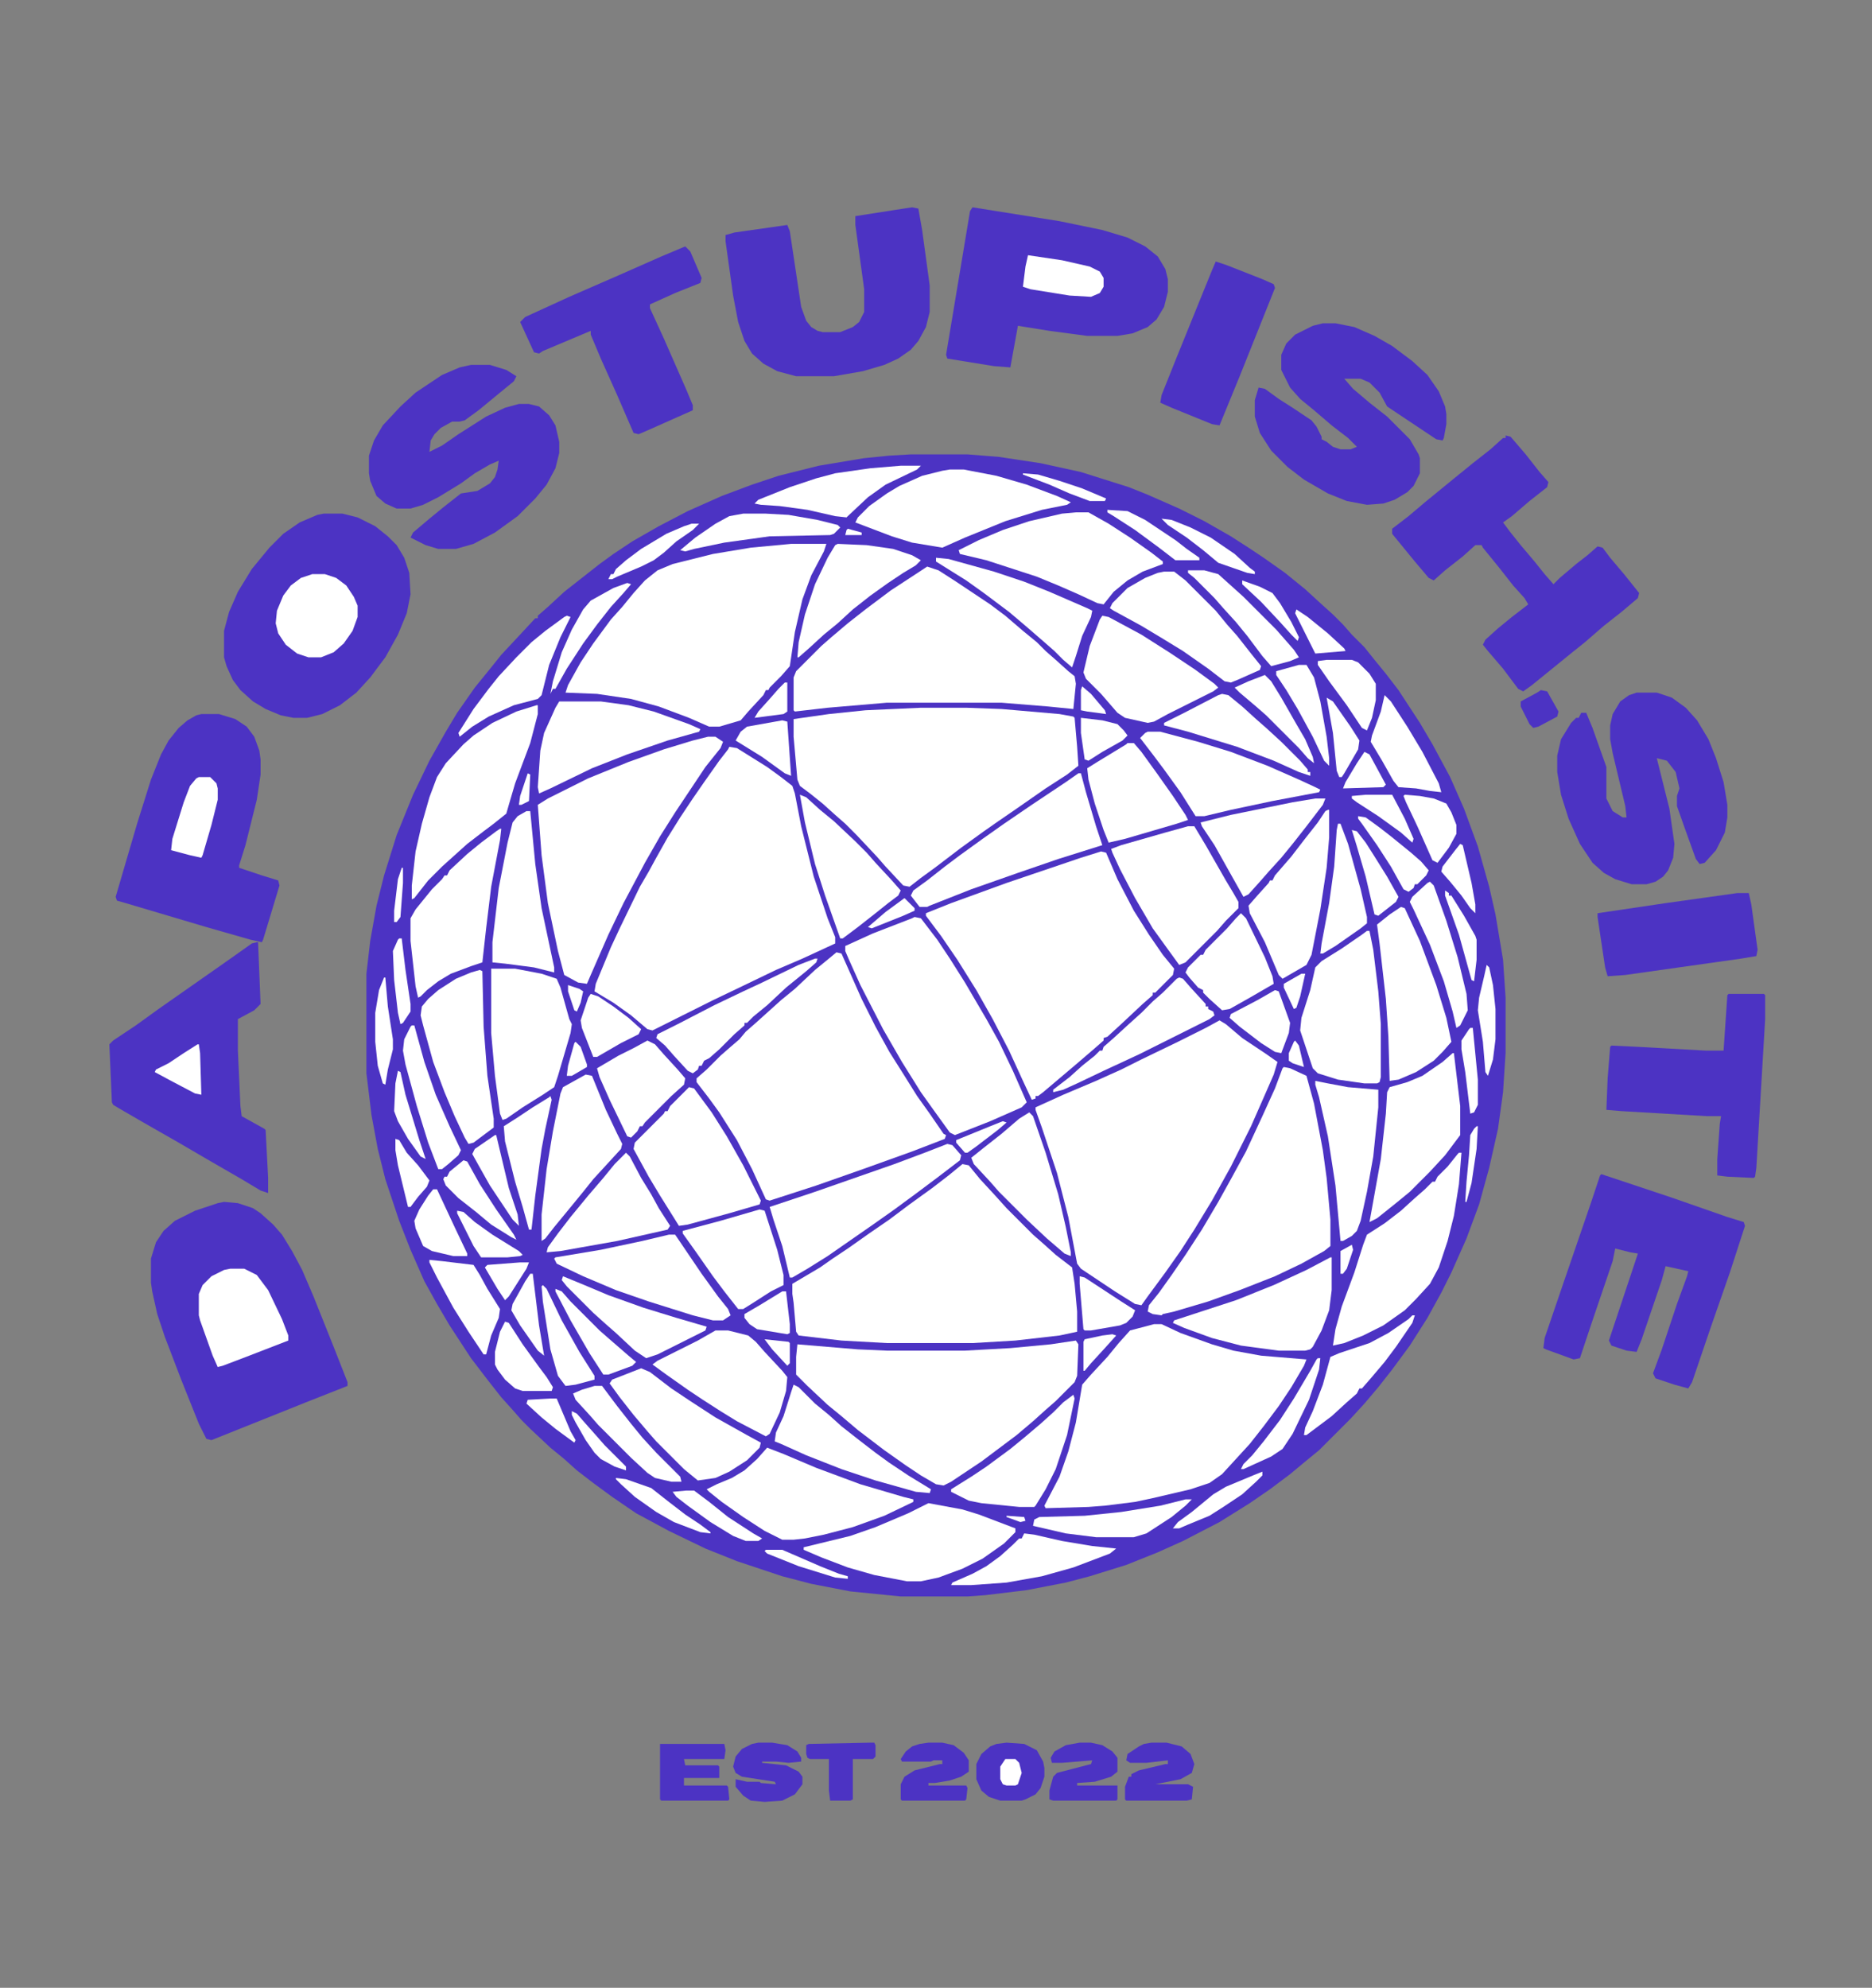 <?xml version="1.0" encoding="UTF-8"?> <svg xmlns="http://www.w3.org/2000/svg" width="618" height="656" viewBox="0 0 618 656" fill="none"><rect x="0" y="0" width="618" height="656" fill="#808080" stroke="none"/><g clip-path="url(#clip0_109_97)"><path d="M300.68 149.952H319.4L329.8 150.784L343.528 152.864L356.84 155.776L372.648 160.768L378.888 163.264L389.288 167.84L397.608 172L406.344 176.992L412.168 180.736L417.16 184.064L424.232 189.056L430.888 194.464L435.88 199.04L440.04 202.784L443.368 206.112L446.28 209.44L450.44 213.6L453.768 217.76L457.512 222.336L461.672 227.744L468.744 238.56L472.904 245.632L478.728 256.448L483.304 266.848L487.88 279.328L491.624 292.64L493.704 301.792L496.2 316.768L497.032 329.248V347.552L496.2 360.448L494.536 372.512L491.624 385.408L488.296 397.472L484.136 408.704L479.144 419.936L475.816 426.592L471.24 434.912L465.416 444.064L459.592 451.968L455.016 457.792L450.44 463.2L445.864 468.192L435.464 478.592L430.888 482.336L425.896 486.496L419.24 491.488L412.584 496.064L402.6 502.304L390.536 508.544L382.216 512.288L371.816 516.448L359.752 520.192L351.848 522.272L338.952 524.768L325.224 526.432L319.4 526.848H297.352L280.712 525.184L267.816 522.688L258.248 520.192L243.272 515.2L232.872 511.04L220.808 505.216L209.992 499.392L202.088 493.984L195.848 489.408L190.44 485.248L186.28 481.504L181.704 477.76L175.048 471.52L172.136 468.608L169.224 465.28L165.48 461.12L160.904 455.296L155.496 448.224L148.424 437.408L144.264 430.336L140.104 422.848L135.528 412.448L131.784 402.88L127.208 389.152L124.712 379.168L122.632 367.936L120.968 354.208V321.344L122.216 310.528L124.296 298.88L126.792 288.896L130.952 275.584L136.36 262.272L141.768 251.04L147.176 241.472L150.92 235.232L156.744 226.912L162.152 220.256L165.48 216.096L171.304 209.856L176.712 204.032H177.544V203.2L180.872 200.288L186.28 195.296L197.928 186.144L202.504 182.816L208.744 178.656L217.48 173.664L227.048 168.672L238.28 163.68L248.264 159.936L257 157.024L270.312 153.696L285.288 151.2L293.608 150.368L300.68 149.952Z" fill="#4C33C3"></path><path d="M402.6 336.736L404.68 337.984L410.088 342.56L417.576 347.552L421.736 350.464L420.488 354.624L417.576 361.28L413 371.68L406.344 384.992L400.104 396.224L394.28 405.792L389.704 412.864L384.712 419.936L378.888 427.84L376.808 430.752L374.728 430.336L368.072 426.176L356.84 418.688L355.592 417.024L352.68 401.632L348.936 387.072L343.944 372.096L341.864 366.272V365.44L351.016 361.28L361.832 356.704L370.152 352.96L376.808 349.632L388.872 343.808L398.024 339.232L402.6 336.736Z" fill="white"></path><path d="M240.776 246.464L243.272 246.88L253.256 253.12L257.832 256.448L261.576 259.36L262.408 261.856L264.488 272.672L268.648 289.312L273.224 303.04L275.72 309.28V311.36L264.904 316.352L256.168 320.096L244.936 325.504L235.368 330.08L215.4 340.064L213.736 339.648L208.328 335.072L202.504 330.912L196.264 327.168L196.68 324.672L201.672 312.608L204.584 306.368L211.24 292.64L214.152 287.648L216.648 283.072L220.392 276.416L224.552 269.76L228.712 263.52L232.456 258.112L237.448 251.04L240.36 247.296L240.776 246.464Z" fill="white"></path><path d="M304.008 233.568H318.984L330.632 233.984L349.768 235.648L354.344 236.48L354.76 236.896L355.592 246.464L356.008 252.704L352.264 255.616L345.192 260.192L335.624 266.848L328.968 271.424L324.808 274.336L317.32 279.744L308.584 286.4L304.008 289.728L300.264 292.64L298.184 292.224L292.36 285.984L289.448 282.656L282.792 275.584L279.048 271.84L275.72 268.928L271.56 265.184L267.4 261.856L264.072 259.36L263.24 257.28L261.992 243.136V237.312L273.64 235.648L285.704 234.4L304.008 233.568Z" fill="white"></path><path d="M317.736 384.16L319.816 384.576L323.56 389.152L328.552 394.56L332.296 398.72L341.032 407.456L344.36 410.368L348.52 414.112L353.928 418.272L354.76 423.68L355.592 432.832V439.488L349.768 440.736L335.208 442.4L321.064 443.232H292.776L277.8 442.4L263.656 440.736L262.824 439.488L261.992 429.92L261.576 427.008V423.68L270.728 418.272L274.888 415.36L279.88 412.032L286.952 407.04L293.608 402.464L300.264 397.472L307.752 392.064L313.16 387.904L317.736 384.16Z" fill="white"></path><path d="M276.136 314.272L277.8 314.688L284.456 329.664L289.032 338.816L293.608 347.136L298.6 355.04L302.76 361.696L306.92 367.52L311.496 374.176L312.328 374.592L311.912 375.84L301.096 380L284.872 385.824L269.48 391.232L254.088 396.224L252.84 395.808L248.264 385.824L243.272 376.256L237.448 367.104L234.12 362.528L229.96 357.12V355.872L233.288 352.96L237.864 348.384L241.192 345.472L244.104 342.976L246.184 340.48L249.512 337.568L257.832 330.08L262.408 326.336L269.064 320.096L273.64 316.352L276.136 314.272Z" fill="white"></path><path d="M363.496 280.992L365.16 281.408L368.904 290.144L374.312 300.544L379.304 308.448L383.88 315.104L387.624 319.68L387.208 321.76L381.384 327.584H380.552V328.416L377.224 331.328L370.568 337.568L365.576 342.144L364.328 342.56V343.392L361 346.304L355.176 351.296L344.36 360.448L342.696 361.696H341.864V362.528L340.616 362.944L337.704 356.704L333.128 346.72L327.72 336.32L322.312 326.752L316.072 316.768L310.664 308.864L305.672 302.208V301.376L313.992 298.048L332.296 291.392L356.84 283.072L363.496 280.992Z" fill="white"></path><path d="M73.96 396.64L78.536 397.056L83.528 398.72L86.024 400.384L90.184 404.128L93.096 407.456L96.424 412.864L99.752 419.104L103.496 427.84L110.152 444.48L114.728 456.128V457.376L101 462.784L69.8 475.264L68.136 474.848L65.64 469.856L59.816 455.296L54.408 441.152L51.912 433.664L50.248 426.176L49.832 423.264V415.36L51.496 409.952L53.992 406.208L57.736 402.88L64.392 399.552L71.88 397.056L73.96 396.64Z" fill="#4C33C3"></path><path d="M261.16 179.488H272.808L271.976 181.984L267.816 189.888L264.904 197.792L262.408 208.608L260.744 219.84L257.832 223.168L254.088 226.912L253.672 227.744H252.84L252.008 229.408L247.016 234.816L244.52 237.728L237.448 239.808H234.12L227.464 236.896L217.48 233.152L208.328 230.656L197.096 228.992L186.696 228.576L187.528 226.08L191.688 218.592L195.848 212.352L201.672 204.448L205.416 200.288L209.16 195.712L212.904 191.552L217.064 188.224L222.056 186.144L235.368 182.816L247.848 180.736L261.16 179.488Z" fill="white"></path><path d="M380.968 436.992H383.464L389.704 439.904L400.104 443.648L407.176 445.728L416.328 447.392L431.304 448.64L430.472 450.72L426.312 457.792L422.152 464.032L417.16 470.688L412.584 476.512L403.432 486.496L399.272 489.408L393.032 491.488L380.552 494.4L374.728 495.648L364.744 496.896L359.336 497.312L345.192 497.728L344.776 496.896L349.768 487.328L352.68 479.008L355.176 469.44L357.256 456.96L360.168 453.632L365.576 447.808L369.32 443.232L373.064 439.072L380.968 436.992Z" fill="white"></path><path d="M106.824 169.504H113.064L118.056 170.752L123.88 173.664L128.04 176.992L130.952 179.904L133.448 184.064L135.112 189.056L135.528 196.128L134.28 202.368L131.368 209.44L127.208 216.928L122.216 223.584L117.64 228.576L112.232 232.736L106.408 235.648L101.416 236.896H96.84L92.68 236.064L87.688 233.984L83.528 231.488L79.368 227.744L76.872 224.416L74.792 219.84L73.96 216.928V208.192L75.624 201.952L78.536 195.296L83.112 187.808L88.936 180.736L93.512 176.16L98.92 172.416L104.744 169.92L106.824 169.504Z" fill="#4C33C3"></path><path d="M306.088 186.976L309.832 188.224L315.656 191.968L326.888 199.456L331.88 203.2L337.704 208.192L342.28 211.936L345.192 214.848L348.52 217.76L352.68 221.504L354.76 223.168L355.176 225.664L354.344 233.984L346.024 233.152L330.632 231.904H292.776L273.224 233.568L262.408 234.816L261.992 234.4V223.584L262.824 221.504L271.144 213.184L274.472 210.272L279.88 205.696L285.704 201.12L294.024 194.88L304.84 187.808L306.088 186.976Z" fill="white"></path><path d="M355.176 442.4L356.008 443.648L355.592 454.048L354.76 456.128L348.52 462.368L345.192 465.28L341.032 469.024L335.624 473.6L323.976 482.336L313.992 488.992L311.496 490.24L309 489.824L304.008 486.912L299.016 483.584L291.944 478.592L283.208 471.936L277.8 467.36L273.224 463.616L266.568 457.376L262.824 453.632V447.808L263.24 443.648L283.208 445.312L292.776 445.728H318.568L333.544 444.896L346.856 443.648L355.176 442.4Z" fill="white"></path><path d="M66.472 235.648H72.296L77.704 237.312L81.448 239.808L83.944 243.136L85.608 247.712L86.024 250.624V255.616L84.776 263.936L81.032 278.912L78.952 285.568V286.4L86.44 288.896L91.848 290.56L92.264 292.224L86.856 310.112L86.44 310.944L82.696 310.112L68.136 305.952L41.512 298.048L38.6 297.216L38.184 295.968L45.256 271.84L49.832 257.28L53.16 248.96L55.656 244.384L58.984 240.224L61.896 237.728L64.808 236.064L66.472 235.648Z" fill="#4C33C3"></path><path d="M321.064 68.416L349.768 72.992L363.912 75.904L372.232 78.4L378.056 81.312L382.216 84.64L384.712 88.8L385.544 92.128V96.288L384.296 101.28L381.8 105.44L378.888 107.936L373.896 110.016L368.904 110.848H358.92L346.44 109.184L336.04 107.52L333.544 121.248L328.136 120.832L312.744 118.336L312.328 117.088L320.232 69.664L321.064 68.416Z" fill="#4C33C3"></path><path d="M497.032 143.712L498.696 144.128L503.688 149.952L508.264 155.776L511.176 159.104L510.76 160.768L504.936 165.344L499.112 170.336L496.2 172.416L498.696 175.744L502.024 179.904L506.6 185.312L509.928 189.472L512.84 192.8L514.92 190.72L520.328 186.144L524.072 183.232L527.4 180.32L529.064 180.736L531.56 184.064L536.136 189.472L541.128 195.712L540.712 197.376L535.304 201.952L529.48 206.528L523.24 211.936L519.08 215.264L505.768 226.08L502.856 228.16L501.192 227.328L496.2 220.672L491.208 214.848L489.544 212.768L490.376 211.104L494.536 207.36L499.112 203.616L504.52 199.456L503.272 197.376L499.528 193.216L494.952 187.392L489.544 180.736L489.128 179.904H487.048L482.888 183.648L477.064 188.224L473.32 191.552L471.656 190.72L467.08 185.312L459.592 176.16V174.496L465 170.336L470.408 165.76L479.56 158.272L486.216 152.864L492.04 148.288L496.2 144.544H497.032V143.712Z" fill="#4C33C3"></path><path d="M155.496 120.416H161.736L167.144 122.08L170.472 124.16L169.64 125.824L165.064 129.568L157.992 135.392L153.416 138.72L151.752 139.136H149.256L145.512 141.216L143.432 143.296L142.184 145.376L141.768 149.12L145.928 147.04L151.336 143.296L160.488 137.472L166.728 134.56L171.304 133.312H174.632L177.96 134.144L181.288 137.056L183.368 140.384L184.616 145.792V149.536L183.368 154.528L180.456 159.936L176.712 164.512L170.888 170.336L163.4 175.744L156.328 179.488L150.504 181.152H144.68L140.52 179.904L135.528 177.408L136.36 175.744L141.768 171.168L146.344 167.424L152.168 162.848L157.576 162.016L161.736 159.52L163.4 157.44L164.232 154.944L164.648 152.032L161.736 153.28L156.744 156.192L152.168 159.52L144.68 164.096L139.688 166.592L135.528 167.84H130.952L127.208 166.176L124.296 163.68L122.216 158.688L121.8 156.192V150.368L123.464 145.376L126.376 140.384L132.2 134.144L137.192 129.568L145.928 123.744L151.752 121.248L155.496 120.416Z" fill="#4C33C3"></path><path d="M436.712 106.688H440.872L447.112 107.936L453.768 110.848L459.592 114.176L466.248 119.168L471.24 123.744L474.984 129.152L477.064 134.144L477.48 136.64V139.968L476.648 144.544L476.232 145.376L474.152 144.96L457.928 134.144L455.432 129.568L452.104 126.24L449.192 124.992H443.784L446.696 128.32L452.104 132.896L457.928 137.472L465.416 144.96L468.328 149.952L468.744 151.2V156.192L466.664 160.352L464.584 162.432L460.424 164.928L456.68 166.176L451.272 166.592L444.616 165.344L438.376 162.848L430.472 158.272L425.064 154.112L419.656 148.704L415.912 142.88L414.248 137.472V132.064L415.496 127.904L417.576 128.32L422.152 131.648L426.728 134.56L432.968 138.72L434.632 140.8L436.296 144.128V144.96L437.96 145.792L440.04 147.456L442.536 148.288H445.864L447.944 147.456L445.032 144.544L439.624 140.384L433.8 135.392L429.224 131.648L425.896 127.904L422.984 122.08V117.088L424.648 113.344L427.56 110.432L433.384 107.52L436.712 106.688Z" fill="#4C33C3"></path><path d="M540.296 228.576H546.952L551.944 230.24L556.52 233.568L560.264 237.728L564.008 243.968L566.504 250.208L569 258.112L570.248 265.6V269.76L569.416 274.752L566.504 280.576L562.76 284.736L561.096 285.152L559.848 283.488L556.104 273.088L553.608 266.016V262.688L554.44 260.192L553.192 254.784L550.28 251.04L546.952 250.208L551.112 266.848L552.776 278.496L552.36 283.072L550.696 287.232L549.032 289.312L546.536 290.976L543.624 291.808H538.632L533.224 290.144L529.48 288.064L525.736 284.736L521.576 278.496L517.832 270.176L515.336 262.272L514.088 254.784V249.376L515.336 243.968L518.664 238.56L520.328 236.896H521.16L521.992 235.232H523.656L525.736 240.224L530.312 253.12V263.52L532.392 267.68L535.72 269.76H536.968L536.552 266.016L532.392 248.544L531.56 243.968V239.392L532.392 235.648L534.888 231.488L537.8 229.408L540.296 228.576Z" fill="#4C33C3"></path><path d="M528.648 387.488L552.36 395.392L570.248 401.632L575.656 403.296L576.072 404.544L571.08 419.936L564.84 437.824L558.6 456.128L557.352 458.208L552.776 456.96L546.536 454.88L545.704 453.216L548.616 445.312L553.608 430.336L556.936 421.184L557.352 419.52L549.864 417.856L548.616 422.432L541.96 441.984L540.296 446.144L536.968 445.728L531.976 444.064L531.144 442.4L540.712 413.696L538.216 413.28L533.224 412.032L532.392 416.192L525.32 436.992L521.576 448.224L519.496 448.64L510.344 445.312L509.512 444.896L509.928 441.568L515.752 424.512L525.32 396.64L528.232 387.904L528.648 387.488Z" fill="#4C33C3"></path><path d="M84.775 310.944H85.192L86.023 331.328L83.944 333.408L78.535 336.32V346.72L79.368 365.024L79.784 368.352L87.272 372.512L87.688 372.928L88.519 388.736V393.728L86.023 392.896L79.784 389.152L68.968 382.912L58.983 377.088L47.336 370.432L39.431 365.856L37.352 364.608L36.935 363.776L36.103 344.64L37.352 343.392L44.84 338.4L52.328 332.992L73.127 318.432L80.2 313.44L83.112 311.36L84.775 310.944Z" fill="#4C33C3"></path><path d="M301.096 68.416L303.176 68.832L304.424 75.904L306.92 94.208V102.944L305.672 107.936L303.176 112.512L300.68 115.424L296.52 118.336L291.944 120.416L284.872 122.496L275.304 124.16H262.824L256.584 122.496L252.008 120L248.264 116.672L245.768 112.512L243.688 106.272L242.024 97.536L239.528 79.648V77.568L242.44 76.736L259.912 74.24L260.744 76.32L264.488 101.28L266.152 105.856L267.816 107.936L269.896 109.184L271.56 109.6H277.384L281.544 107.936L283.624 106.272L285.288 102.944V95.456L282.376 74.24V71.328L295.688 69.248L301.096 68.416Z" fill="#4C33C3"></path><path d="M233.704 243.136H236.2L238.696 244.8L237.864 246.88L232.872 253.12L222.888 268.096L217.896 276L212.904 284.736L205.832 298.048L200.84 308.448L195.016 321.76L193.768 324.672L190.856 324.256L186.28 321.76L184.2 313.856L180.872 298.048L178.792 282.24L177.544 265.6L180.872 263.52L194.184 256.864L207.496 251.456L219.144 247.296L228.712 244.384L233.704 243.136Z" fill="white"></path><path d="M423.816 352.128L425.896 352.544L431.304 355.04L433.8 364.192L436.712 379.584L437.96 388.736L439.208 402.464V411.2L437.128 412.864L429.64 417.024L420.904 421.184L409.256 425.76L398.856 429.504L387.624 432.832L383.88 433.664L383.464 434.08L380.552 433.664L378.888 432.832L379.304 430.752L382.632 426.592L386.792 420.768L391.368 414.112L396.776 405.792L402.184 396.64L406.344 389.152L411.336 380L416.744 368.352L420.904 359.2L423.4 352.544L423.816 352.128Z" fill="white"></path><path d="M301.928 302.624L304.008 303.04L309.416 310.112L313.576 316.352L318.568 324.256L325.64 336.32L329.8 343.808L334.376 353.376L338.952 363.776L337.288 365.44L326.888 370.016L315.24 374.592L313.576 373.76L308.168 366.272L304.008 360.448L297.768 350.464L291.528 339.648L284.04 325.088L280.296 316.768L279.048 313.856V312.192L288.2 308.032L301.096 303.04L301.928 302.624Z" fill="white"></path><path d="M570.665 328H582.313L582.729 328.416V336.32L579.817 385.408L579.401 388.32L578.985 388.736L570.249 388.32L566.921 387.904V382.496L567.753 370.848L568.169 368.352H563.593L535.305 366.688L530.312 366.272L530.729 355.872L531.561 345.472L531.977 345.056L540.713 345.472L563.177 346.72H569.001L570.249 328.416L570.665 328Z" fill="#4C33C3"></path><path d="M226.216 81.312L227.88 82.977L231.624 91.713L231.208 93.376L222.888 96.704L214.568 100.449V101.697L219.144 111.681L226.632 128.737L228.712 133.729V135.393L213.736 142.049L210.824 143.297L209.16 142.881L203.752 130.401L198.344 118.337L195.016 110.433V109.185L179.208 115.841L177.96 116.673L176.296 116.257L171.72 106.273L173.384 104.609L187.944 97.953L204.168 90.88L218.312 84.641L226.216 81.312Z" fill="#4C33C3"></path><path d="M481.64 380.416H482.472L481.64 390.816L479.976 401.216L477.896 409.536L474.984 418.272L472.072 423.68L467.496 428.672L463.752 432.416L456.68 437.408L450.024 440.736L443.784 443.232L440.04 444.064L440.872 438.656L442.952 431.168L447.112 419.936L450.024 410.784L451.272 407.456L457.096 403.712L462.504 399.552L467.08 395.392L470.408 392.48L472.904 389.984H473.736L474.568 388.32L477.896 384.992L481.224 380.832L481.64 380.416Z" fill="white"></path><path d="M177.128 232.736H177.544V235.648L175.048 245.216L170.056 258.528L167.976 265.6L167.144 268.512L162.984 271.84L159.656 274.336L154.248 278.496L145.928 285.984L141.352 290.56L136.776 296.384L135.944 296.8V292.224L137.192 280.992L139.272 271.84L141.768 263.104L144.264 256.448L147.176 251.872L153 245.632L156.328 242.72L162.568 238.56L170.472 234.816L177.128 232.736Z" fill="white"></path><path d="M392.2 272.672H394.28L398.024 278.912L404.68 290.56L407.176 294.72L408.84 297.632V299.712L404.68 303.872L401.768 307.2L391.368 317.6L389.288 318.432L385.96 313.856L380.552 306.368L374.728 296.384L369.736 286.816L367.24 281.408L366.824 280.16L370.152 278.912L384.712 274.752L392.2 272.672Z" fill="white"></path><path d="M227.464 358.784L229.128 359.2L234.952 367.104L239.944 375.008L245.352 384.576L251.176 396.224L250.76 397.472L240.776 400.384L227.048 404.128L224.136 404.544L217.896 394.56L214.152 388.32L209.16 379.168L209.576 377.088L219.144 367.52L219.56 366.688H220.392L221.224 365.024L227.464 358.784Z" fill="white"></path><path d="M573.576 294.72H577.32L578.152 298.464L580.232 313.44L579.816 315.52L574.824 316.352L536.552 321.76L530.728 322.176L529.896 319.264L527.4 302.624V301.376L549.864 298.048L573.576 294.72Z" fill="#4C33C3"></path><path d="M401.352 86.304L405.096 87.552L416.744 92.128L420.488 93.792L420.904 95.04L409.256 124.16L402.6 140.384L400.104 139.968L386.792 134.56L383.048 132.896L383.464 130.4L388.456 117.92L394.696 102.528L400.104 89.216L401.352 86.304Z" fill="#4C33C3"></path><path d="M253.256 477.76L258.664 479.84L269.48 484.416L284.04 489.824L298.184 493.984L301.512 494.816V495.648L291.944 500.224L281.544 503.968L271.976 506.464L265.736 507.712L261.992 508.128H258.248L252.424 505.216L245.352 500.64L238.28 495.648L234.12 492.32L233.288 491.488L236.616 489.824L241.608 487.744L245.768 485.248L249.928 481.504L253.256 477.76Z" fill="white"></path><path d="M355.176 169.088H359.336L365.992 172.832L373.064 177.408L380.136 182.4L383.88 185.312V186.144L377.224 188.64L372.232 191.552L367.656 195.296L364.328 199.456L362.248 199.04L356.008 196.128L349.352 193.216L342.28 190.304L325.64 184.896L316.904 182.816L316.488 181.568L323.144 178.24L331.048 174.912L339.784 172L350.6 169.504L355.176 169.088Z" fill="white"></path><path d="M313.576 154.944H318.152L328.968 157.024L338.952 159.936L348.936 163.68L353.512 165.76L352.264 166.592L343.944 168.256L331.88 172L318.568 177.408L311.08 180.736L301.096 179.072L294.44 176.992L282.376 172.416L283.208 170.752L286.952 167.008L292.776 162.848L296.936 160.352L304.424 157.024L311.08 155.36L313.576 154.944Z" fill="white"></path><path d="M312.744 377.504L314.408 377.92L317.32 381.248L316.904 382.912L309.832 388.32L303.176 393.312L295.272 399.136L288.2 404.128L273.224 414.528L266.568 418.688L261.576 421.6H260.744L258.248 411.2L255.336 402.464L254.088 398.304L269.064 393.312L295.272 384.16L305.256 380.416L312.744 377.504Z" fill="white"></path><path d="M306.504 496.064L317.736 498.144L323.144 499.808L335.208 504.384V505.632L331.464 509.376L324.392 514.368L317.736 517.696L309.832 520.608L304.008 521.856H299.432L288.616 519.776L279.88 517.28L271.144 513.952L265.32 511.456V510.624L280.712 506.88L289.032 503.968L299.848 499.392L306.504 496.064Z" fill="white"></path><path d="M451.272 307.2H452.104L453.352 313.44L455.016 327.168L455.848 337.984V355.456L455.432 357.12L454.6 357.536H450.44L441.704 356.288L435.048 354.208L433.384 352.544L429.224 340.064L429.64 335.904L432.552 326.752L434.216 319.264L436.296 317.184L442.952 313.024L449.608 308.448L451.272 307.2Z" fill="white"></path><path d="M162.152 319.68H170.056L178.792 321.344L183.784 323.008L185.032 325.92L187.944 336.32L188.776 337.984L188.36 340.896L184.2 355.04L182.952 358.784L179.208 361.28L172.552 365.44L167.144 369.184L165.896 369.6L165.064 367.52L163.4 355.04L162.152 340.896V319.68Z" fill="white"></path><path d="M356.008 255.2H356.84L358.504 261.44L361.832 272.672L363.912 278.912L349.352 283.488L336.04 288.064L320.648 293.472L306.92 298.88L306.088 299.296H303.592L300.68 295.552L301.512 293.888L306.088 290.56L311.912 285.984L316.904 282.24L324.392 276.832L331.464 271.84L340.616 265.6L351.848 258.112L356.008 255.2Z" fill="white"></path><path d="M479.56 347.552H479.976L482.056 365.024V374.592L477.064 381.248L472.072 386.656L465.416 393.312L460.84 397.056L454.6 402.048L452.104 403.296L452.936 398.72L455.848 382.496L457.512 367.52L457.928 360.448L458.76 358.784L464.584 357.12L469.576 355.04L476.232 350.464L479.56 347.552Z" fill="white"></path><path d="M165.064 273.504H165.48L165.064 277.248L162.152 292.64L160.488 306.368L159.24 317.6L155.496 318.848L148.84 321.344L144.68 323.84L140.936 326.752L138.856 328.832L138.024 329.248L137.192 325.504L135.528 310.528V303.04L137.192 300.128L142.6 293.472L145.928 290.144L146.76 288.896H147.592L148.424 287.232L154.248 281.824L158.824 278.08L163.816 274.336L165.064 273.504Z" fill="white"></path><path d="M363.912 203.2L365.992 203.616L376.808 209.44L385.96 215.264L394.696 221.088L400.936 225.664L402.184 226.912L400.52 228.16L385.544 235.648L380.968 238.144L378.888 238.56L371.4 236.896L368.904 235.232L363.496 228.992L358.504 224L357.672 221.92L359.752 213.184L363.08 204.448L363.912 203.2Z" fill="white"></path><path d="M236.2 439.072H240.36L247.016 440.736L249.512 442.816L252.424 446.144L258.248 452.384L259.912 454.464L259.496 459.04L257.416 466.112L254.088 473.184L252.84 474.016L243.272 469.024L237.864 465.696L232.04 461.952L227.048 458.624L219.976 453.632L215.4 450.304L217.064 449.056L230.376 442.4L236.2 439.072Z" fill="white"></path><path d="M158.408 320.096L159.24 320.512L159.656 338.816L160.904 355.04L162.984 369.184V372.096L156.328 377.088L154.664 377.504L153.416 375.424L150.088 368.352L146.76 360.448L143.016 350.464L139.688 338.4L138.856 335.072L139.272 332.16L141.352 329.664L144.68 326.752L150.504 323.008L155.496 320.928L158.408 320.096Z" fill="white"></path><path d="M462.504 299.296L463.752 299.712L468.744 310.528L474.152 325.088L477.48 335.904L479.144 343.808L476.232 347.136L473.32 350.048L467.496 353.792L461.672 356.288L458.76 356.704L458.344 342.144L457.512 329.664L455.432 311.36L454.6 305.12L458.76 301.792L462.504 299.296Z" fill="white"></path><path d="M184.616 231.488H198.344L207.496 232.736L215.816 234.816L227.464 238.976L231.208 240.64L230.792 241.472L220.392 244.384L207.08 248.96L195.432 253.536L181.704 260.192L177.96 261.856L177.544 259.776L178.376 247.712L179.624 241.888L183.368 233.568L184.616 231.488Z" fill="white"></path><path d="M439.208 414.944H439.624V425.76L438.792 432.416L436.296 439.072L433.384 444.48L432.552 445.312L430.888 445.728H422.152L409.672 444.064L400.104 441.568L390.952 438.24L387.208 436.576L387.624 435.744L408.008 429.088L420.488 424.096L431.304 419.104L439.208 414.944Z" fill="white"></path><path d="M211.656 451.552L214.568 452.8L221.64 458.208L227.88 462.368L236.2 467.776L246.6 473.6L251.176 476.096L250.76 477.76L246.6 481.92L240.776 485.664L236.2 487.744L230.376 488.576L225.8 484.832L216.648 475.68L213.736 472.352L209.16 466.944L204.584 461.12L201.256 456.544L202.088 455.296L211.656 451.552Z" fill="white"></path><path d="M384.296 188.64H387.624L391.368 191.552L401.352 201.536L405.096 206.112L408.424 209.856L413 215.68L416.328 219.84L415.912 221.088L408.424 224.416L406.344 225.248L404.264 224.832L398.856 220.672L390.536 214.848L383.048 210.272L376.808 206.528L367.656 201.536L366.408 200.704L367.24 199.04L372.232 194.048L378.056 190.72L382.216 189.056L384.296 188.64Z" fill="white"></path><path d="M220.808 407.456H222.888L231.624 420.352L237.032 427.84L240.36 432L241.192 434.08L238.696 435.744H235.368L228.712 434.08L214.152 429.504L203.336 425.76L192.52 421.184L183.784 417.024L182.952 415.36L183.368 414.944L198.344 412.448L212.072 409.536L220.808 407.456Z" fill="white"></path><path d="M378.888 241.472H383.048L395.528 244.8L406.344 248.128L418.408 252.704L428.808 257.28L434.216 259.776L435.88 260.608L435.464 261.44L420.072 264.352L406.344 267.264L397.608 269.344H394.696L389.704 261.44L384.296 253.952L380.552 248.96L376.392 243.552L378.056 241.888L378.888 241.472Z" fill="white"></path><path d="M438.376 267.264H438.792V276.416L437.96 286.4L435.88 300.128L432.968 315.104L431.304 318.432L423.4 323.008L422.152 321.76L417.576 310.944L412.584 301.376L412.168 298.88L415.08 295.552L418.824 291.392L419.24 290.56H420.072L420.904 288.896L426.312 282.656L430.472 277.248L435.048 271.424L437.544 267.68L438.376 267.264Z" fill="white"></path><path d="M193.352 354.624L195.432 355.04L200.008 366.272L203.752 374.176L205.416 377.504L205 379.168L195.848 389.152L192.52 393.312L188.776 397.888L182.952 404.96L180.04 408.704L178.792 409.536V400.8L180.456 385.824L182.536 373.344L185.032 360.864L185.864 358.784L193.352 354.624Z" fill="white"></path><path d="M264.072 262.272L266.152 263.104L270.728 267.264L275.304 271.008L282.376 277.664L286.12 281.408L289.032 284.736L294.44 290.56L297.352 293.888L296.52 295.552L293.192 298.048L289.032 301.376L283.208 305.952L278.216 309.696H277.384L272.392 295.552L269.064 285.152L265.736 271.424L264.072 262.272Z" fill="white"></path><path d="M339.784 367.104L341.032 368.352L345.192 380.416L349.352 394.144L351.848 404.96L353.512 413.28V414.528L351.432 413.696L345.608 408.704L338.952 402.464L329.8 393.312L326.888 389.984L321.48 384.16L320.648 382.08L324.808 378.752L330.632 374.176L336.456 369.184L339.784 367.104Z" fill="white"></path><path d="M76.04 418.688H80.616L84.776 420.768L88.52 425.76L93.096 435.328L95.176 440.736V442.4L82.28 447.392L73.544 450.72L71.88 451.136L70.216 447.392L66.056 435.744L65.64 434.08V427.008L66.888 424.096L69.8 421.184L73.96 419.104L76.04 418.688Z" fill="white"></path><path d="M372.232 245.216H374.312L376.808 248.128L382.216 255.616L387.208 262.688L391.368 268.928L392.2 270.592L388.456 271.84L371.4 276.832L365.992 278.08L364.328 273.92L361.416 265.184L359.336 257.28L358.92 253.536L362.248 251.456L371.816 245.632L372.232 245.216Z" fill="white"></path><path d="M250.76 399.136L252.424 399.552L256.584 412.448L258.664 420.768V424.096L254.504 426.176L248.68 429.92L245.352 432H243.688L239.112 426.176L235.368 421.184L229.544 412.864L225.384 407.04V406.208L237.864 402.88L250.76 399.136Z" fill="white"></path><path d="M173.8 267.68H175.048L176.712 285.152L178.792 299.712L182.952 319.264V320.928L176.296 319.264L166.728 318.016L162.568 317.6V310.944L164.648 293.056L167.56 278.08L169.224 271.424L170.888 269.344L173.8 267.68Z" fill="white"></path><path d="M434.216 356.704L438.376 357.536L445.032 358.784L455.016 359.616V365.44L453.352 381.664L451.272 393.312L449.192 402.88L447.944 406.208L446.28 407.872L443.368 409.536H442.536L440.872 391.232L438.376 375.008L435.464 362.112L434.216 357.952V356.704Z" fill="white"></path><path d="M434.216 263.52H437.544L436.712 265.6L431.304 272.672L426.728 278.496L422.984 283.072L418.824 287.648L415.912 290.976L412.168 295.136L410.504 295.968L406.76 289.312L400.936 278.912L396.776 272.672L396.36 271.424L406.344 268.928L426.728 264.768L434.216 263.52Z" fill="white"></path><path d="M206.664 380.416L207.912 381.664L211.656 388.736L214.984 394.144L217.48 398.72L221.224 404.544L220.392 405.792L203.752 409.536L185.032 412.864L180.456 413.28L180.872 411.616L184.2 407.04L188.36 401.632L194.184 394.56L199.176 388.736L202.92 384.16L206.664 380.416Z" fill="white"></path><path d="M276.552 179.488L286.12 179.904L294.856 181.152L301.096 183.232L304.008 184.896L302.344 186.56L298.184 189.056L293.192 192.384L287.368 196.544L281.544 201.12L276.552 205.696L271.976 209.44L266.984 214.016L263.656 216.928H263.24L263.656 211.936L265.736 202.784L269.064 192.8L273.224 184.064L275.72 179.904L276.552 179.488Z" fill="white"></path><path d="M354.344 460.288L354.76 461.536L352.264 473.6L348.52 484.832L345.192 491.488L341.864 496.896L341.448 497.312H336.456L323.976 496.064L319.816 495.232L313.992 492.32V491.488L320.648 487.328L325.64 484L333.544 478.176L338.12 474.432L343.528 469.856L347.688 466.112L351.016 462.784L354.344 460.288Z" fill="white"></path><path d="M103.08 189.472H107.24L110.984 190.72L114.312 193.216L116.808 196.96L118.056 199.872V203.616L116.392 208.192L113.48 212.352L110.152 215.264L105.992 216.928H101.832L98.088 215.68L94.344 212.768L91.848 209.024L91.016 205.696L91.432 201.536L93.512 196.544L96.008 193.216L99.336 190.72L103.08 189.472Z" fill="white"></path><path d="M261.992 456.96L263.656 457.792L269.064 463.2L273.64 466.944L277.8 470.688L283.624 475.264L289.032 479.424L293.608 482.752L299.848 486.912L307.336 491.488L306.92 492.736L302.344 492.32L289.032 488.576L277.8 484.832L266.152 480.256L257.832 476.512L255.752 475.68L256.168 472.768L258.664 467.36L261.16 459.456L261.992 456.96Z" fill="white"></path><path d="M309 184.064L313.16 184.48L328.136 188.64L338.12 191.968L346.44 195.296L358.92 200.704L360.584 201.536L360.168 203.616L357.256 209.856L355.176 216.512L353.928 220.256L351.016 217.76L348.104 214.848L344.776 211.936L338.536 206.528L333.128 201.952L324.808 195.712L318.984 191.552L309 185.312V184.064Z" fill="white"></path><path d="M269.064 316.352H269.896L269.48 317.6L266.152 320.512L259.496 325.92L253.256 331.744L248.68 335.488L246.6 337.568H245.768V338.4L242.44 341.312L237.448 346.304L234.12 349.216L232.456 350.048L231.624 351.712H230.792L230.376 352.96L228.712 354.208L227.048 353.376L222.472 348.384L219.56 345.056L216.648 342.56L217.064 341.312L223.72 337.984L235.784 331.744L245.352 327.168L251.592 324.256L263.656 318.432L269.064 316.352Z" fill="white"></path><path d="M409.672 301.376L411.336 303.04L417.576 315.936L420.072 322.176L420.488 324.672L412.584 329.248L405.928 332.992L403.432 333.408L399.272 329.664L397.192 327.584V326.752L395.528 325.92L392.616 322.592L391.368 320.928L392.2 319.264L396.36 315.104H397.192L398.024 313.44L405.096 306.368L408.008 303.04L409.672 301.376Z" fill="white"></path><path d="M389.288 322.592L390.536 323.008L393.448 326.336L398.024 331.328V332.16H398.856V332.992L400.52 333.824L400.936 335.072L399.272 336.32L375.976 347.968L364.328 353.376L355.592 357.536L351.016 359.616L347.688 360.448V359.616L353.096 355.456L357.256 351.712L361.416 348.384L363.08 346.72H363.912L364.328 345.472L367.656 342.56L372.648 337.984L376.808 334.24L380.552 330.496L383.88 327.584L388.456 323.008L389.288 322.592Z" fill="white"></path><path d="M213.736 343.392L216.232 344.64L219.144 347.968L223.72 352.96L226.216 355.872L225.8 357.952L221.64 361.696L212.904 370.432L212.072 371.68H211.24L210.408 373.344L208.328 375.424L207.08 375.008L201.256 362.944L197.928 355.456L197.096 352.544L204.168 348.384L209.16 345.888L213.736 343.392Z" fill="white"></path><path d="M185.864 421.184L192.936 424.096L200.84 427.424L212.488 431.584L223.304 434.912L233.288 437.824L232.872 439.072L217.064 446.976L213.32 448.224L209.576 445.728L203.336 439.904L200.008 436.992L195.848 433.248L187.112 424.512L185.448 422.432L185.864 421.184Z" fill="white"></path><path d="M403.432 228.992L405.512 229.408L410.088 233.152L414.664 237.312L417.992 240.224L422.984 244.8L429.224 251.04L431.72 253.952V254.784H432.552V256.032L428.808 254.784L420.488 251.04L408.424 246.464L392.2 241.472L384.296 239.392V238.56L390.952 235.232L402.184 229.408L403.432 228.992Z" fill="white"></path><path d="M297.352 153.696H304.008L302.76 154.944L292.36 159.936L286.536 164.096L279.88 170.336L279.464 170.752L275.72 170.336L266.568 168.256L257.416 167.008L251.176 166.592L249.096 166.176L250.344 164.928L260.744 160.768L269.48 157.856L275.72 156.192L287.368 154.528L297.352 153.696Z" fill="white"></path><path d="M338.12 506.048L341.448 506.464L350.6 508.544L360.584 510.208L368.488 511.04L366.408 512.704L354.344 517.28L343.944 520.192L332.296 522.272L320.648 523.104H313.992L314.408 522.272L321.064 519.36L325.64 516.864L330.216 513.536L334.376 509.792L336.456 507.712H337.288L338.12 506.048Z" fill="white"></path><path d="M187.112 203.2L188.36 203.616L185.032 210.272L181.288 219.424L178.792 229.408L177.544 230.656L169.64 232.736L161.32 236.48L155.912 239.808L151.752 243.136L151.336 241.888L156.328 233.984L161.32 227.328L164.648 223.168L170.472 216.928L175.464 211.936L180.04 208.192L186.28 203.616L187.112 203.2Z" fill="white"></path><path d="M466.248 434.08H467.08L466.248 436.576L460.84 444.48L457.096 449.472L452.52 454.88L449.608 458.208H448.776L447.944 459.872L444.616 462.784L439.624 467.36L431.304 473.6H430.472L430.888 471.104L433.384 465.696L436.712 456.96L439.208 447.808L442.12 446.56L452.104 443.232L458.344 439.904L465 435.328L466.248 434.08Z" fill="white"></path><path d="M332.296 575.104L338.12 575.52L342.28 577.6L344.36 581.344L344.776 583.424V586.336L343.528 590.08L341.864 592.16L338.536 593.824L337.288 594.24H330.216L326.472 592.992L323.976 590.912L322.312 587.168V582.176L323.976 578.848L326.888 576.352L328.968 575.52L332.296 575.104Z" fill="#4C33C3"></path><path d="M457.096 229.408L459.176 231.488L464.584 239.808L469.576 248.128L474.984 258.528L475.816 261.44L472.072 261.024L467.496 260.192L461.672 259.776L460.008 257.696L456.264 251.04L452.52 244.8L452.936 242.72L455.848 234.816L457.096 229.408Z" fill="white"></path><path d="M217.896 575.52H239.112L239.528 577.6L239.112 580.512H225.8L226.216 582.592H237.032L237.448 583.008V586.752H225.8V589.248H239.944L240.36 589.664L240.776 593.824L240.36 594.24H218.312L217.896 593.824V575.52Z" fill="#4C33C3"></path><path d="M141.768 415.776L145.928 416.192L156.328 417.44L158.408 420.768L160.904 425.344L165.064 432L164.648 434.912L162.152 440.736L160.488 446.976H159.656L154.664 439.488L149.672 431.584L144.264 421.6L141.768 416.608V415.776Z" fill="white"></path><path d="M356.424 575.104H360.168L363.912 575.936L367.24 578.016L368.904 580.096V584.672L366.824 586.336L361.416 588L355.592 588.416V589.248H368.904V593.824L368.488 594.24H347.688L346.44 593.824V590.912L347.688 586.336L348.936 585.088L358.504 582.592L360.168 582.176L360.584 580.928L350.6 581.76H347.272L346.856 580.096L348.104 578.016L351.848 575.936L356.424 575.104Z" fill="#4C33C3"></path><path d="M380.136 575.104H385.128L390.12 576.352L393.032 578.848L394.28 582.176L393.448 585.088L389.704 587.168L381.384 588.832H392.2L393.864 589.664L393.448 593.824L391.784 594.24H371.816L371.4 593.824V589.664L372.648 586.336H373.48V585.504L375.976 584.256L384.712 582.176H385.544V580.928L378.472 581.76H373.064L371.816 580.928L372.232 578.848L375.976 576.352L377.64 575.52L380.136 575.104Z" fill="#4C33C3"></path><path d="M250.344 575.104H254.92L259.912 575.936L263.24 578.016L264.488 580.096V581.344L260.328 581.76L256.168 581.344H251.592V581.76L259.496 582.592L263.656 584.672L264.904 586.336V588.832L262.408 592.16L258.248 594.24L252.424 594.656L247.848 594.24L245.352 592.576L242.856 589.664V587.168L246.6 588H249.512H250.76L251.176 588.416L256.168 588.832L255.752 588L244.936 586.336L242.856 585.088L242.024 583.008L242.856 579.68L244.936 577.184L248.264 575.52L250.344 575.104Z" fill="#4C33C3"></path><path d="M306.504 575.104H311.08L314.824 575.936L318.152 578.432L319.816 580.928V584.672L317.32 586.336L313.576 587.584L308.584 588.416H306.504V589.248H318.984L319.4 590.08L318.984 593.824L318.568 594.24H297.768L297.352 593.824V588.832L298.6 586.336L301.928 584.256L310.248 582.176H311.08V580.928H308.168L307.336 581.344H297.768L297.352 580.512L299.016 578.016L301.096 576.352L303.592 575.52L306.504 575.104Z" fill="#4C33C3"></path><path d="M181.704 361.696L182.12 362.944L180.04 372.512L178.792 379.168L176.712 394.56L175.464 405.792H174.632L172.552 398.304L170.056 389.984L166.728 376.672L166.312 371.68L170.888 368.768L175.88 365.44L181.288 362.112L181.704 361.696Z" fill="white"></path><path d="M441.704 271.84H442.536L445.032 278.496L449.192 293.472L451.272 302.624V304.704L449.192 306.368L440.872 312.192L436.712 314.688H435.88L436.296 311.36L438.792 298.048L440.456 285.984L441.288 273.92L441.704 271.84Z" fill="white"></path><path d="M472.072 290.976L473.32 292.224L477.48 303.872L481.224 315.936L484.136 328L484.552 333.408L482.056 338.4L480.808 339.232L479.56 333.824L476.648 323.84L472.072 311.776L466.664 300.128L465.416 297.632L466.248 295.968L471.24 291.392L472.072 290.976Z" fill="white"></path><path d="M196.264 457.376H198.76L203.752 464.032L208.328 469.856L212.072 474.432L216.648 479.424L224.552 487.328L224.968 488.992H221.64L216.232 487.744L213.736 486.08L208.328 481.088L197.512 470.272L194.6 466.944L190.024 461.952L189.192 459.872L192.104 458.624L196.264 457.376Z" fill="white"></path><path d="M392.2 188.224H397.608L402.184 189.472L410.504 196.96L421.32 207.776L427.144 214.432L428.808 216.928L425.896 218.176L419.656 219.84L416.744 216.512L411.752 209.856L408.008 205.28L403.848 200.704L400.936 197.376L394.28 190.72L392.2 189.056V188.224Z" fill="white"></path><path d="M135.944 338.4H136.776L140.104 350.464L143.848 361.28L148.424 371.68L152.168 379.584L151.336 381.248L148.008 384.16L145.928 385.824H144.68L141.352 377.088L137.608 365.024L133.864 351.296L133.032 346.72L133.448 342.976L135.528 338.816L135.944 338.4Z" fill="white"></path><path d="M245.352 169.504H252.84L260.328 169.92L269.896 171.584L276.552 173.248L277.384 174.08L275.304 176.16L274.056 176.576L254.088 176.992L239.112 179.072L229.128 181.152L226.216 181.984L224.552 181.568L229.544 177.408L236.2 172.832L240.776 170.336L245.352 169.504Z" fill="white"></path><path d="M391.368 494.816H393.448L391.368 496.896L386.792 500.64L378.472 506.048L374.312 507.296H361.832L351.848 506.048L341.032 503.552L341.448 501.472L343.112 500.64L358.088 500.224L370.152 498.976L383.048 496.896L391.368 494.816Z" fill="white"></path><path d="M339.368 84.224L350.6 85.888L359.752 87.968L363.08 89.632L364.328 91.712V94.624L363.08 96.704L360.168 97.952L353.096 97.536L340.2 95.456L337.704 94.624L338.536 87.968L339.368 84.224Z" fill="white"></path><path d="M65.64 256.448H69.384L71.464 258.528L71.88 260.192V263.936L69.8 272.256L66.888 282.24L66.472 283.072L62.728 282.24L56.488 280.576L56.904 276.832L60.648 264.768L62.728 259.36L64.808 256.864L65.64 256.448Z" fill="white"></path><path d="M437.96 217.76H446.28L448.36 218.592L452.104 222.336L454.184 225.664V231.072L452.936 236.896L451.272 241.056L449.608 240.224L444.616 232.736L438.792 224.832L435.048 219.424V218.176L437.96 217.76Z" fill="white"></path><path d="M195.016 328L197.512 328.832L202.504 332.16L207.496 335.904L211.656 339.648L210.824 341.312L205 344.224L197.096 348.8H195.848L192.104 339.232L191.688 336.736L194.184 329.248L195.016 328Z" fill="white"></path><path d="M166.728 436.16L167.976 436.576L172.552 443.648L177.96 451.136L180.456 454.464L182.536 457.792L182.12 459.04H172.552L170.056 458.208L166.728 455.296L164.232 451.968L163.4 450.304V446.144L165.064 439.488L166.728 436.16Z" fill="white"></path><path d="M420.904 326.752L422.152 327.168L425.896 337.568L425.48 340.896L422.984 347.552L420.904 347.136L416.328 344.224L409.256 338.816L405.928 335.904L406.344 334.656L415.08 330.08L420.904 326.752Z" fill="white"></path><path d="M179.208 424.096L180.456 425.344L185.448 435.744L191.272 446.144L196.264 454.048V455.296L190.024 456.96L186.696 457.376L184.2 454.048L181.704 445.312L179.208 429.504L178.792 424.512L179.208 424.096Z" fill="white"></path><path d="M428.808 219.424H431.304L433.8 223.584L435.88 231.488L437.96 243.136L438.792 250.208V252.704L437.128 251.04L433.384 243.136L428.392 233.984L424.648 227.744L421.32 222.752V221.504L428.808 219.424Z" fill="white"></path><path d="M463.752 262.272L468.744 262.688L473.32 263.52L477.48 265.184L479.144 268.096L480.808 272.256V275.168L478.312 279.744L474.568 284.736L472.904 283.904L467.912 272.672L464.168 264.768L463.336 262.688L463.752 262.272Z" fill="white"></path><path d="M287.368 575.104H288.616L289.032 575.936V579.68L288.2 580.512H281.544V593.824L280.712 594.24H274.056L273.64 590.912V580.512H267.4L266.568 580.096L266.152 578.848V575.936L266.984 575.52L287.368 575.104Z" fill="#4C33C3"></path><path d="M143.016 392.48H144.264L150.088 404.96L154.248 413.696V414.528H149.672L142.6 412.864L139.688 411.2L137.192 405.376L136.776 402.88L138.44 399.136L141.352 394.56L143.016 392.48Z" fill="white"></path><path d="M183.368 425.344L185.448 426.176L188.36 429.504L197.928 439.072L201.256 441.984L207.496 447.392L209.992 449.472L208.744 450.72L200.84 453.632H199.176L194.6 446.56L188.36 435.744L183.368 426.176V425.344Z" fill="white"></path><path d="M417.576 222.752L419.656 224.832L422.984 230.24L427.976 238.976L430.888 243.968L433.384 249.792L433.8 251.872L431.72 250.208L428.808 246.88L417.992 236.064L414.664 233.152L409.256 228.576L407.592 226.912L412.168 224.832L417.576 222.752Z" fill="white"></path><path d="M356.424 421.184L358.088 421.6L370.152 429.504L374.728 432.416L373.896 434.496L371.816 436.576L369.736 437.408L360.168 439.072H358.088L357.672 438.656L356.424 423.68V421.184Z" fill="white"></path><path d="M258.248 237.728L259.912 238.144L261.16 256.032L259.08 255.2L251.592 249.792L242.856 244.384L244.52 241.472L246.6 239.808L258.248 237.728Z" fill="white"></path><path d="M207.08 192.384L208.328 192.8L205.832 195.712L201.672 200.288L197.096 206.112L192.52 212.352L187.112 220.672L183.368 227.328H182.536L181.704 228.992L182.536 224.832L185.448 215.264L188.776 207.776L192.52 201.12L195.016 198.208L202.504 194.048L207.08 192.384Z" fill="white"></path><path d="M435.048 448.224H435.88L435.464 451.968L432.136 461.952L426.728 473.184L423.4 478.176L419.656 480.672L410.504 484.832H409.672L410.504 483.168L413.416 480.256L417.16 475.68L422.568 468.608L427.144 461.536L432.552 452.384L434.632 448.64L435.048 448.224Z" fill="white"></path><path d="M153 382.912L154.248 383.328L158.408 390.816L163.816 399.136L169.64 407.456L170.472 409.12L168.808 408.288L162.152 404.128L157.16 399.968L151.336 395.392L147.176 391.232L146.344 389.152L146.76 388.32H147.592L148.424 386.656L153 382.912Z" fill="white"></path><path d="M448.36 269.344L450.856 269.76L455.432 273.088L459.176 276L465.832 281.408L469.16 284.32L471.656 287.232L470.824 288.896L467.912 291.808H467.08L466.664 293.056L465 294.304L463.336 293.472L459.176 285.984L454.6 278.912L449.608 271.84L448.36 270.176V269.344Z" fill="white"></path><path d="M163.4 374.592H163.816L167.976 392.064L170.888 400.8L171.304 404.544L169.224 402.464L161.736 391.232L157.992 384.576L155.912 380.832L156.744 379.168L163.4 374.592Z" fill="white"></path><path d="M446.28 273.92L447.944 274.336L450.856 278.08L453.768 282.656L457.928 289.312L461.672 295.968L460.84 297.632L455.016 302.208L453.768 301.792L450.856 289.312L447.944 279.328L446.28 273.92Z" fill="white"></path><path d="M356.84 236.896L363.912 237.728L368.904 238.976L370.984 241.056L372.232 242.72L370.568 244.384L363.912 248.128L359.336 251.04L358.088 250.624L356.84 241.888V236.896Z" fill="white"></path><path d="M365.576 168.256L372.232 168.672L378.056 171.584L388.04 178.24L391.784 181.152L395.944 184.064V184.896H388.04L382.632 180.736L374.728 174.912L367.656 170.336L365.576 169.088V168.256Z" fill="white"></path><path d="M258.248 426.176H259.496L260.744 436.992V439.904L259.912 440.32L249.928 438.656L247.432 436.992L245.768 434.912V433.664L250.76 430.752L258.248 426.176Z" fill="white"></path><path d="M65.224 344.64H65.64L66.056 347.552L66.472 361.28L64.392 360.864L56.488 356.704L51.08 353.792L51.496 352.96L55.656 350.88L60.648 347.552L65.224 344.64Z" fill="white"></path><path d="M226.632 491.904H229.128L234.12 495.648L240.36 500.64L248.68 506.048L251.592 507.712L250.344 508.544H246.184L242.024 506.88L234.536 502.304L227.048 496.896L223.304 493.984L222.056 492.32L226.632 491.904Z" fill="white"></path><path d="M203.336 487.744L206.664 488.16L214.984 491.072L220.808 495.648L226.216 499.808L231.208 503.136L234.536 505.632V506.048L231.208 505.632L222.472 502.304L216.648 498.976L209.576 493.984L205 489.824L203.336 488.16V487.744Z" fill="white"></path><path d="M437.96 230.24L440.04 231.488L445.864 239.808L448.776 244.384L448.36 247.296L443.784 255.2L442.952 256.448H442.12L441.288 254.368L440.04 241.888L437.96 230.24Z" fill="white"></path><path d="M175.048 420.352H175.88L177.96 437.408L179.624 447.392L177.544 445.728L171.72 437.408L168.808 432.416L169.224 430.336L173.384 422.848L175.048 420.352Z" fill="white"></path><path d="M490.792 318.432L491.624 319.264L492.872 325.088L493.704 332.992V342.976L492.872 349.632L491.208 355.04L490.376 353.792L489.544 343.808L487.88 333.408L488.296 329.248L489.96 322.176L490.792 318.432Z" fill="white"></path><path d="M126.792 322.592H127.208L128.04 332.16L129.704 342.976V346.304L128.04 352.96L127.208 357.952L126.376 357.536L124.712 351.712L123.88 343.808V334.24L125.128 326.752L126.792 322.592Z" fill="white"></path><path d="M150.92 399.552L153 399.968L156.744 403.296L162.568 407.456L171.304 412.864L172.552 414.112L171.72 414.528L167.56 414.944H158.824L156.328 411.2L150.92 400.384V399.552Z" fill="white"></path><path d="M416.744 485.664V486.912L414.664 488.992L410.088 493.152L403.848 497.312L399.272 500.224L392.2 503.136L389.288 504.384H387.208L388.872 502.304L393.448 498.976L400.52 493.152L404.68 490.656L414.664 486.496L416.744 485.664Z" fill="white"></path><path d="M383.464 171.168L386.792 171.584L393.032 174.08L399.688 177.408L407.592 182.816L412.584 187.392L414.248 188.64V189.472L411.752 189.056L402.184 185.728L397.192 181.568L391.784 177.408L385.544 173.248L383.464 171.168Z" fill="white"></path><path d="M228.296 172.832H230.792L228.712 174.912L223.304 178.656L219.144 182.4L215.816 184.896L211.656 186.976L203.752 190.304L202.088 191.136H200.84L201.672 189.472H202.504L203.336 187.808L206.664 184.896L211.656 181.152L219.976 176.16L225.8 173.664L228.296 172.832Z" fill="white"></path><path d="M450.856 262.272H459.592L463.752 270.176L466.664 276.832L466.248 278.08L462.504 274.752L455.016 269.344L447.944 264.768L446.28 263.52V262.688L450.856 262.272Z" fill="white"></path><path d="M130.536 375.84L131.784 376.256L134.28 380.416L138.024 384.576L141.768 389.568L140.936 391.648L138.024 394.976L135.528 398.304H134.696L131.368 384.576L130.536 379.584V375.84Z" fill="white"></path><path d="M482.056 278.496L482.888 278.912L485.8 291.392L487.048 298.464V301.376L485.384 299.712L482.472 295.552L478.728 290.976L475.816 287.648L476.232 285.984L480.392 280.576L482.056 278.496Z" fill="white"></path><path d="M508.68 227.744L510.76 228.16L514.504 234.816L514.088 236.48L507.848 239.808L506.184 240.224L504.936 238.976L502.024 233.152V231.488L507.432 228.576L508.68 227.744Z" fill="#4C33C3"></path><path d="M131.784 309.696H132.616L133.864 320.096L135.528 331.328V333.824L133.032 337.568L132.2 337.984L131.368 334.24L130.12 323.424L129.704 313.856L131.368 310.112L131.784 309.696Z" fill="white"></path><path d="M477.064 293.888L478.312 294.72V295.552H479.144L483.304 302.208L487.048 308.864L487.464 310.112V316.768L486.632 323.84L485.8 323.424L481.64 308.448L477.064 295.552V293.888Z" fill="white"></path><path d="M171.72 416.608H174.632L173.8 418.688L167.976 427.84L166.728 429.088L164.232 425.344L160.072 418.272L160.904 417.44L171.72 416.608Z" fill="white"></path><path d="M450.44 248.128L452.104 248.96L457.512 258.944L456.68 259.776L443.368 260.192L444.2 258.112L447.944 251.872L450.44 248.128Z" fill="white"></path><path d="M131.368 353.376L132.2 353.792L133.864 361.28L138.44 376.256L140.52 382.496L138.856 381.664L134.696 375.84L131.368 370.016L130.12 366.688L130.536 357.536L131.368 353.376Z" fill="white"></path><path d="M485.384 339.232H486.216L487.88 356.288V364.608L486.632 367.104L485.384 367.52L483.72 353.792L482.472 346.304V343.392L484.968 339.648L485.384 339.232Z" fill="white"></path><path d="M427.976 201.12L431.72 203.616L438.376 209.024L443.784 214.016L444.2 214.848L434.216 215.68L427.56 202.368L427.976 201.12Z" fill="white"></path><path d="M181.704 461.536H183.784L188.36 472.352L190.024 475.264L189.608 476.096L183.368 471.52L178.792 467.776L173.8 463.2L174.216 461.952L181.704 461.536Z" fill="white"></path><path d="M410.088 191.552L415.912 193.632L420.072 195.712L422.568 199.04L426.312 205.28L428.808 210.272L428.392 211.52L426.312 209.44L422.568 205.28L416.328 198.624L410.088 192.8V191.552Z" fill="white"></path><path d="M188.776 465.696L190.44 466.528L193.352 469.856L196.68 473.6L199.592 476.928L206.664 484V485.248L202.92 484L198.344 481.504L196.264 479.424L193.352 475.264L190.024 469.44L188.776 466.944V465.696Z" fill="white"></path><path d="M259.08 225.248H259.912V234.816L258.664 235.648L249.096 236.896L250.344 234.816L254.088 230.656L257 227.328L259.08 225.248Z" fill="white"></path><path d="M367.24 440.32L368.488 440.736L364.744 444.896L360.168 449.888L358.088 452.384H357.672V442.816L358.088 441.984L363.912 440.736L367.24 440.32Z" fill="white"></path><path d="M252.84 511.456H258.248L270.728 516.864L276.968 519.36L279.88 520.192V521.024L275.72 520.608L263.656 516.864L253.256 512.704L252.424 511.872L252.84 511.456Z" fill="white"></path><path d="M337.704 156.192L342.696 156.608L349.768 158.688L357.256 161.184L365.16 164.512L364.744 165.344H359.752L353.096 162.848L346.44 159.936L337.704 156.608V156.192Z" fill="white"></path><path d="M331.048 370.016L332.296 370.432L329.384 372.928L322.312 378.336L319.4 380.416H318.568L315.656 377.088V376.256L326.888 371.68L331.048 370.016Z" fill="white"></path><path d="M331.88 580.512H335.208L336.456 581.76L337.288 585.088L336.04 588.832L335.208 589.248H332.296L331.048 588.832L330.216 587.168V583.008L331.88 580.512Z" fill="white"></path><path d="M298.6 296.384L301.928 299.712V300.544L298.184 302.208L287.784 306.368L286.536 305.952L292.36 300.96L298.6 296.384Z" fill="white"></path><path d="M429.64 321.344H430.888L429.224 328.832L427.976 332.576L427.144 332.992L423.816 325.92V324.672L429.64 321.344Z" fill="white"></path><path d="M190.024 343.808L191.688 345.472L193.768 351.296V352.128L188.776 355.04H187.112L187.528 351.712L189.608 344.224L190.024 343.808Z" fill="white"></path><path d="M487.464 371.68H487.88L487.464 379.168L485.8 390.4L484.136 396.64H483.72L484.136 389.984L484.968 381.248L485.384 374.592L486.632 372.512L487.464 371.68Z" fill="white"></path><path d="M357.256 226.496L360.168 228.992L364.744 234.4L365.16 235.648L358.92 234.816L356.84 234.4V227.744L357.256 226.496Z" fill="white"></path><path d="M252.424 441.984L260.328 442.816L260.744 443.232V449.888L259.912 450.72L254.92 445.312L252.424 441.984Z" fill="white"></path><path d="M132.616 286.4H133.032V291.392L132.2 302.624L130.952 304.288H130.12V300.544L131.368 290.144L132.616 286.4Z" fill="white"></path><path d="M427.56 343.392L428.808 345.056L430.472 352.128L426.728 350.88L425.48 350.048V347.552L427.144 343.808L427.56 343.392Z" fill="white"></path><path d="M187.528 325.088L191.272 326.336L192.52 327.168L191.688 330.912L190.44 333.824L189.608 333.408L187.528 327.168V325.088Z" fill="white"></path><path d="M446.28 410.784L446.696 412.448L444.616 418.688L443.368 420.352H442.536V412.864L446.28 410.784Z" fill="white"></path><path d="M174.216 255.2L175.048 255.616L174.632 264.352L172.136 265.6H171.304L171.72 262.688L174.216 255.2Z" fill="white"></path><path d="M279.88 174.496L284.456 175.744V176.576H279.048L279.464 174.912L279.88 174.496Z" fill="white"></path><path d="M332.296 500.224L338.12 500.64L338.536 501.888L336.872 502.304L332.296 500.64V500.224Z" fill="white"></path></g><defs><clipPath id="clip0_109_97"><rect width="618" height="656" fill="white"></rect></clipPath></defs></svg> 